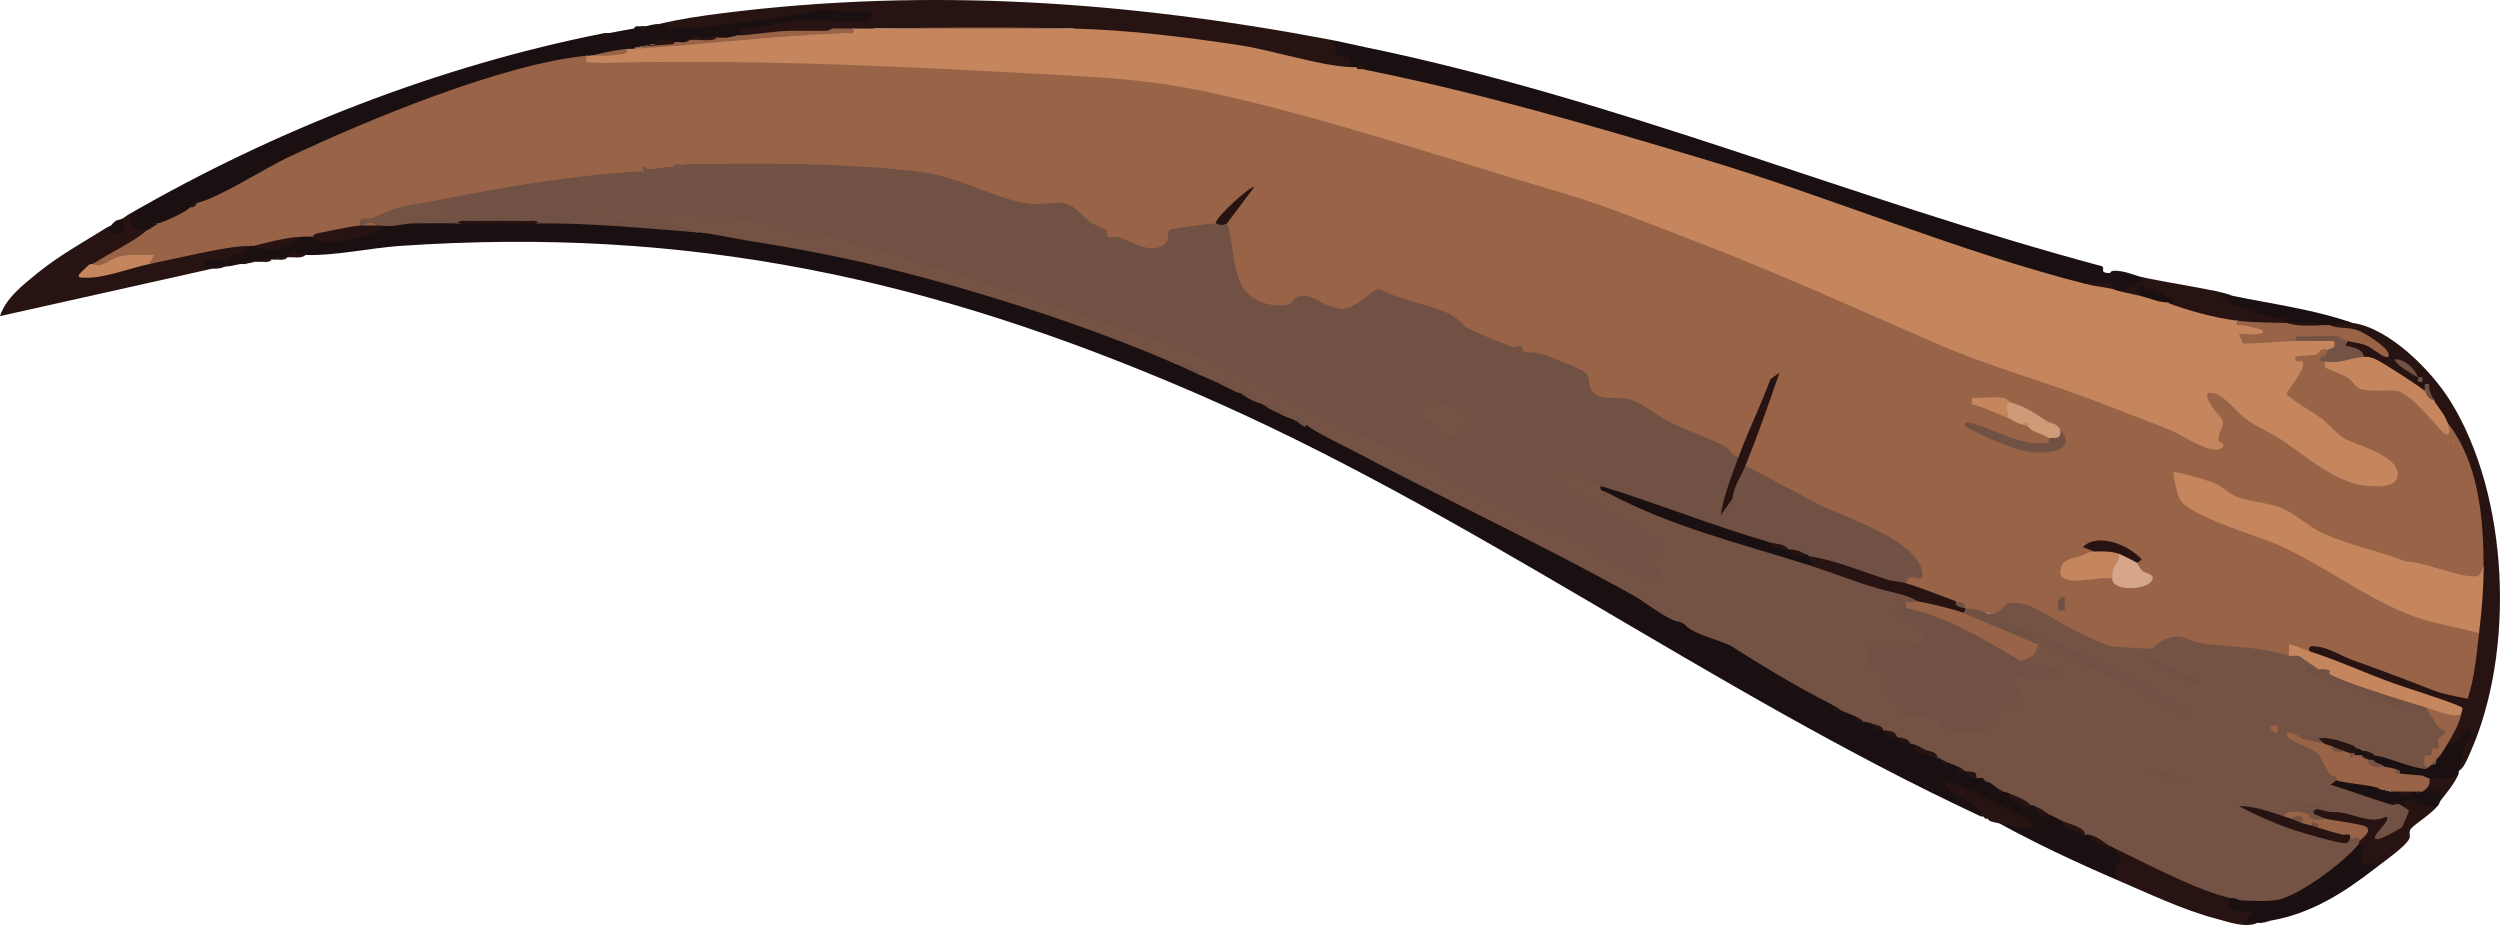 <?xml version="1.0" encoding="utf-8"?>
<!-- Generator: Adobe Illustrator 29.1.0, SVG Export Plug-In . SVG Version: 9.03 Build 55587)  -->
<svg version="1.1" baseProfile="tiny" id="Layer_1" xmlns="http://www.w3.org/2000/svg" xmlns:xlink="http://www.w3.org/1999/xlink"
	 x="0px" y="0px" viewBox="0 0 1104.23 408.58" overflow="visible" xml:space="preserve">
<g>
	<path fill="#1B1011" d="M183,98.62c6.01-2.38,12.97-2.23,19,0c11.9-0.86,24.1-0.85,36,0c1.09-0.52,2.19-1,3.34-1.34
		c1.13-0.33,2.25-0.64,3.35-0.64c21.07,0.08,42.62,2.32,63.31,5.97l3.29-1.68c68.65,10.07,137.17,28.16,202.03,55.08
		c1.07,0.44,2.02,1.2,2.99,1.99c0.97,0.78,1.84,1.68,2.69,2.61c4.06,0.49,8.07,2.15,11,5c3.41-1.23,5.56-0.34,7,3
		c2.36-0.34,4.78,0.94,6,3c1.52-2.61,4.66-0.5,5,2c2.44-0.45,5.51,1.97,7,4c1.95-2.02,2.65-1.78,3,1c3.07,0.46,7.01,2.33,9,5
		c1.82-2.42,5.03-0.89,5,2c1.5-0.21,3.16,0.46,5,2l1.95-1.02l7.27,4.32c52.82,25.89,104.41,53.06,154.77,81.51l1,2.19
		c1.21-0.66,1.8-0.34,2,1l1.24-0.58c14.22,5.43,28.03,12.59,41.45,21.49c8.67,4.13,16.44,9.16,23.32,15.1c0.74,1.14,1.72,1.66,3,2
		c1.43-2.33,7.93-0.06,7,3c0.76,1.13,1.72,1.64,3,2c0.8-2.81,3.94-1.98,4,1c1.44,1.26,3.11,2.26,5,3c0.33-0.86,0.67-0.86,1,0
		c1.56,1.18,3.23,2.18,5,3c0.27-0.87,0.61-0.85,1,0c1.43,1.23,3.1,2.23,5,3c0.27-0.87,0.61-0.85,1,0c3.15,2.53,6.82,4.53,11,6
		c1.66-2.22,2.2-1.68,2,1c0.5,0.85,1.16,1.18,2,1c2.35-2.1,4.76-1.16,5,2c0.77,1.09,1.75,1.62,3,2c0.28-0.86,0.62-0.85,1,0
		c1.57,0.84,2.9,1.84,4,3c0.47-2.78,2.05-2.58,3,0c1.22,0.54,2.22,1.21,3,2c1.95-2.23,5.01,0.44,4,3c0.53,0.76,1.09,1.01,2,1
		c0.72-2.9,3.21-1.93,3,1c1.96,3.05,5.81,4.25,9,5c0.98-2.9,3.76-2.01,3,1c1.54,2.4,2.05,3.05,5,3c3.14-1.51,5.32-0.41,6,3
		c3.14,2.27,6.47,4.27,10,6c0.14-2.63,1.13-2.49,2,0c2.78,2.66,5.78,4.33,9,5c1.44-1.42,2.29-1,2,1c5.1,3.56,5.81,6.65,2.11,9.27
		c0.85,2.3,0.48,3.87-1.11,4.73c-17.61-7.57-35.2-15.8-52-25l2.15-1.65l10.22,1.87l-31.24-15.19l8.05,4.94
		c2.66,1.78,7.02,5.43,2.81,7.03c-120-55.97-225.69-134.64-347.32-187.18c-116.73-50.42-222.96-73.61-351.17-64.81
		c-13.23,0.91-28.51,4.42-41.51,3.99c-2.56-0.07-4.89,0.26-7,1c-0.33,0.01-0.67-0.01-1,0l-6,1c-0.33,0.01-0.67-0.01-1,0l-6,1
		c-0.33,0.05-0.67-0.04-1,0c-1.77-0.05-3.44,0.28-5,1c-0.64,0.1-1.36-0.09-2,0c-1.76-0.02-3.43,0.32-5,1c-0.33,0.03-0.67-0.03-1,0
		l-5,1c-0.33-0.02-0.68,0.05-1,0c-6.39,1.08-9.07-3.65-2.19-5.41c6.32-0.14,12.38-1.67,18.19-4.59c0.23-2.03,1.23-1.95,2,0
		c7.18,0.55,13.59-0.82,20-4c-0.19-3.16,5.76-3.11,6,0c10.07,1.09,21.75-1.39,30-5C170.48,97.42,181.09,95.44,183,98.62z"/>
	<path fill="#1B1011" d="M944.99,125.62c0.28-0.48,0.58-0.91,1-1.17c0.32-0.21,6,1.67,7.05,2.07c5.65,2.13,15.32,8.88,3.95,7.1
		c-2,3.24-11.17,0.37-12-3C940.5,128.87,940.5,127.21,944.99,125.62z"/>
	<path fill="#1B1011" d="M601.99,20.62C601.69,21.01,601.69,21.01,601.99,20.62c113.02,23.19,215.54,67.26,326.36,96.96
		c1.83,0.81-1.61,3.03,3.64,3.04l3-1c4.1,0.17,8.23,2.22,12,3c0.86,1.99,0.19,3.03-2,3c-2.52,2.19-4.89,3.54-9,3
		c-2,1.99-2.81,1.82-3-1c-3.17-1.91-7.36-2.45-11-2c-1.62,0.12-3.24,0.2-4.85,0.12c-1.6-0.07-3.19-0.16-4.68-0.56
		c-19.69-5.27-39.06-11.68-58.35-18.25c-79.37-30.35-161.05-52.39-243.45-72.5c-3.08-0.75-5.91-2.27-8.66-3.81
		c-0.91-0.47-1.91-0.8-3-1c-0.5,2.8-1.81,2.56-3,0c-1.2-2.5-3.14-3.49-5.8-2.98c-1.29-0.32-3.85-7.64-3.56-8.03
		c0.32-0.43,0.82-0.73,1.37-0.99C592.74,18.52,597.32,19.66,601.99,20.62z"/>
	<path fill="#271412" d="M587.99,17.62c-0.7,2.02,1.79,1.82,1.99,2.69c0.28,1.21-0.25,4.05,0,4.32c0.58,0.59,7.63-1.8,6.01,4.99
		l-2.57,1.8c-37.77-8.01-76.25-15.23-115.79-17.36l-3.64-1.44h-88c-2.87,2.75-6.07,2.73-9,0c-3.25,1.25-7.09,1.59-11.5,1
		c-4.2,1.04-12.44,2.04-16,0c-0.23,0.65-0.48,1.16-0.8,1.21c-6.26,0.88-14.37,1.57-20.69,1.8c-0.32,0.01-0.66-0.43-1.01-1.01
		c-1.73,0.05-2.46-1.05-2.2-3.31L309.49,14c-8.47,2.2-14.63,1.07-18.5-3.38c9.32-2.25,19.13-3.66,28.64-4.86
		C410.27-5.6,498.62,0.62,587.99,17.62z"/>
	<path fill="#1B1011" d="M290.99,10.62c4.88,0.03,3.42,2.19,7.46,2.07c15.49-0.48,36.71-3.81,52.12-5.99
		c3.87-0.55,8.24-1.94,9.85-2.16c6.04-0.79,12.33,0.84,18.07,1.17c1.66,0.09,7.35-2.37,6.5,1.4c-1.1,4.89-23.5,1.14-28.48,1.53
		c-8.93,0.7-17.44,3.27-27.07,3.98c-3.09,0.23-2.56-0.45-2.45,3.01c-0.18,0.9-0.52,0.86-1,0l-4,1c-1.3,1.31-3.84,1.53-5,0
		c-3.8,0.2-7.47,0.53-11,1c-0.1,0.92-0.45,0.87-1,0l-2,1c-1.35,1.06-3.72,1.18-5,0c-5,0.22-10,0.88-15,2l-3,1
		c-0.84,2.88-1.55,2.45-3,0c-4.83,1.8-10.17,2.8-16,3c-0.56,1.92-1.44,1.91-2,0l-3.01,2.35C198.69,37.06,144.26,62.21,94.01,89.3
		c-3.25,2.05-5.59,2.16-7.02,0.32l-3,2c0.28,0.4,0.51,0.81,0.59,1.25c0.27,1.46-12.83,9.31-14.59,5.75c-1.4,0.37-2.3,0.65-3,2
		c0.75,2.73-0.07,3.04-2,1c-5.98,3.63-11.12-1.44-8-7c64.52-37.22,136.65-65.5,210-80h2c3.72-0.72,7.24-1.38,11-2l1-1
		c0.63-0.1,1.36,0.09,2,0h2C286.95,11.38,288.2,10.6,290.99,10.62z"/>
	<path fill="#271412" d="M1038.99,142.62c16.21,2.11,34.87,21.01,43.18,34.31c26.17,41.86,29.03,110.89,8.67,156.04
		c-1.15,2.56-2.46,6.05-4.86,7.64l-1.55-1.8c0.47-3.48,1.27-6.86,2.4-10.13c-2.01,2.25-5.56,3.88-5.86-0.07l-1.21-1.87
		c0.04-0.69,5.5-11.07,7.21-11.13c-1-1.12-2.13-2.02-3.4-2.69c-19.7-6.78-40.07-13.92-59.96-21.98l-3.64-3.33
		c-4.92-4.04,3.07-4.97,6.94-3.35c20.04,8.24,41.66,16.6,62.13,22.99c1.37-8.12,2.57-16.38,3.6-24.76l2.33-2.87
		c-2.44-8.73-0.71-20.25,2-29l-2.01-2.84c-0.2-18.99-2.08-38.87-12.31-55.35c0.13-2.13-0.62-4.02-1.68-5.82
		c-2.82-0.28-8.27-7.53-6-10c-1.7-0.87-2.48-2.68-2.96-4.42l-1.04,0.42l-2.18,0.86l-17.33-11.31c-3.06-1.18-5.56-2.7-7.49-4.55
		l-2.11-0.54c-7.88-3.36-9.51-5.52-4.89-6.46c2.45-1.88,5.71-1.71,9.78,0.51c-5.03-3.24-10.77-4.96-17.22-5.18l-0.56-2.33
		C1031.04,141.38,1034.38,141.04,1038.99,142.62z"/>
	<path fill="#271412" d="M57,94.62c0.42,4.24,2.65,8.38,7.41,6.25l0.59,0.75l-0.47,2.97c-7.12,5.12-15.22,9.44-23.53,12.03
		c-0.49,1.78-1.19,3.14-2.09,4.05c8.53-1.12,16.92-3.01,25.18-5.68l1.91,1.63l2.35-2.54c13.34-3.36,26.81-5.84,40.41-7.45l1.24,1.99
		c-2.58,4.1-3.93,3.13-7.28,4.03c-0.87,0.23-0.66,1.78-1.41,1.95c-2.93,0.67-7.97-0.02-11.32,1.02c-1.84,1.47,3.46,2.92,4,2.99
		L0,139.62c2.45-7.86,10.32-13.94,16.52-18.97c9.54-7.73,20.11-13.62,30.47-20.03c1.72-0.06,3.51,0.33,5.36,1.18
		c0-2.47,0.55-4.2,1.64-5.18C54.77,96.17,55.64,95.4,57,94.62z"/>
	<path fill="#271412" d="M984.99,396.62c0.76,2.61,2.35,3.92,4.77,3.93c3.98-0.28,8.29,0.42,5.75,5.11l1.49,1.97
		c-5,2.42-12.56-0.37-17.76-1.74c-14.94-3.93-30.35-11.29-44.24-17.26c-0.52-3.88-2.49-5.71,2.03-7.52l-3.03-6.48l3.03-0.75
		c14.91,8.04,30.34,14.79,46.27,20.25L984.99,396.62z"/>
	<path fill="#1B1011" d="M1041.99,372.62c2.75-2.68,3.91-0.36,3.49,6.96c3.49-0.57,6.76,1.11,3.51,4.04
		c-13.87,10.82-28.34,19.96-46,23l-4,1c-0.65,0.05-1.35,0.03-2,0c-1.66-0.07-3.34,0.06-5-0.01l2.99-4.99
		c-4.35,0.05-13.02,0.59-9.99-6.01c0.54-1.91,1.43-1.92,2,0l3,1l0.53-1.29c20.03,1.9,35.58-10.39,49.24-24.14L1041.99,372.62z"/>
	<path fill="#271412" d="M1076.99,355.62c-3.6,4.43-9.84,7.85-12.13,10.45c-1.11,1.26-0.08,2.93-0.63,4.26
		c-1.4,3.4-11.84,10.63-15.24,13.29c0.9-3.88-5.11-1.17-6-2.01c1.43-2.61-1.43-7.63,1.98-7.01l-2.98-1.99c-0.87-0.33-0.86-0.66,0-1
		c-0.6-1.67,0.06-3.28,1.99-4.82l-16.06-2.96l-0.93-2.21c-2.7,0.23-4.36-0.44-5-2c-5.83-3.49,4.67-4.3,7-1l1.08-1.93
		c7.62,1.83,14.98,2.7,22.07,2.61l1.86,1.32c4.62-0.19,1.08,4.59-0.96,6.79c5.55-1.9,8.39-4.95,8.96-10.79l-2.08-1.88
		C1057.42,349.78,1074.76,353.31,1076.99,355.62z"/>
	<path fill="#271412" d="M944.99,125.62c-0.78,2.06,0.92,1.82-3.01,2.5c0,1.03,3.92-0.39,3.01,2.5c-3.39,1.26-6.47,0.59-9-2
		C939.97,127.92,941.38,125.23,944.99,125.62z"/>
	<path fill="#271412" d="M978.99,128.62c7.74,4.38,16.32,7.25,24.93,9.66c4.28-0.08,9.9,1.92,4.07,4.34
		c-0.95,0.94-2.06,1.64-3.38,1.93c-3.99,0.86-12.59-1.69-16.62-2.93c-4.52,1.66-9.65,1.33-15.39-0.97
		c-6.64-0.87-11.84-3.21-15.61-7.03c1.32,0.1,2.68-0.05,4-0.01c0.9-0.67-8.59-5.24-9.8-5.73c-1.03-0.42-2.53,0.01-3.45-0.33
		c-1.17-0.43-0.05-1.64-2.75-1.94c0.44-1.16-0.16-2.2,2-3C957.59,124.81,968.4,126.43,978.99,128.62z"/>
	<path fill="#1B1011" d="M1080.99,328.62c4.88,2.71,7.16-8.93,9.99-5.99c2.06,2.13-2.28,6.36-2.76,7.73
		c-0.94,2.68-1.02,6.67-2.23,10.27c-0.1,0.3,0.11,0.72,0,1c-2.3,4.72-10.92,6.75-13,2c-0.25,0.87-0.58,0.85-1,0l-2-1
		c-1.3,2.85-9.5,2.28-10-1c-0.84-0.18-1.7-0.91-2-2c-1.47,2.48-4.64,1.9-5-1c-2.32-0.16-3.66-0.82-4-2l-1-1
		c-0.33,0.85-0.66,0.85-1,0l-4-2c-0.94,2.59-2.09,2.6-3,0c-0.87-0.28-0.86-0.62,0-1c-2.44-1.4-1.68-2.54,1-2c0.27-0.86,0.6-0.85,1,0
		l2,1c0.27-0.86,0.6-0.85,1,0c1.14,0.99,2.47,1.66,4,2l2.38-1.56c7.59,2.37,14.79,4.55,21.62,6.56c-1.32-1.39-0.72-1.93,1-1
		c1.16-0.35,1.61-0.88,2-2C1074.54,333.39,1079,328.16,1080.99,328.62z"/>
	<path fill="#1B1011" d="M982.99,129.62l3,1c17.69,3.73,35.87,5.96,53,12c-3.95-0.51-7.55,0.95-10,1c-0.56,1.91-1.44,1.91-2,0l-17-1
		c-0.56,1.92-1.44,1.92-2,0l1.5-2.01c-8.39,0.66-15.87-4.17-23.8-6.23l-6.7-5.76C980.34,128.9,981.65,129.34,982.99,129.62z"/>
	<path fill="#271412" d="M874.99,360.62c1.54-5.52-18.9-11.05-14.99-14.99c1.84-1.86,33.15,15.41,37.87,17.12
		c1.47,4.06-2.79,3.22-6.14,2.64c-3.14-0.55-5.71-1.28-8.74-1.76c-1.16-0.18-2.96-0.57-4-1l-1-1c-0.29-0.12-0.73,0.13-1,0l-1-1
		C875.72,360.5,875.27,360.75,874.99,360.62z"/>
	<path fill="#1B1011" d="M1031.99,344.62c0.4-2.25,15.19,0.17,16.05,0.74c0.67,0.44,0.83,1.41,0.95,2.26l2,1
		c0.25-0.88,0.58-0.86,1,0l4,1c0.77-2.78,3.27-2.85,4,0c1.51,1.16,2.37,1.37,5,0c0.56-1.91,1.44-1.91,2,0c0.86,0.49,1.52,0.49,2,0
		c0.19-0.89,0.52-0.85,1,0c4.83-3.81,11.41-3.45,8,4c-0.42,0.55-0.58,1.49-1,2c-4.35,2.47-8.06-1.88-12.48-2.06
		c-3.26-0.14-2.6,0.17-2.52,3.06c-1.59,1.7-3.85,0.54-5-1c-6.21,0.65-24.54-4.27-28.42-8.26
		C1027.51,346.27,1029.72,341.99,1031.99,344.62z"/>
	<path fill="#271412" d="M1077.99,353.62c-0.24-6.84-3.81-3.94-8-4c-0.98-2.09,1.38-4.63,3-6c5.09,0.6,8.96,1.3,13-2
		C1084.26,346.09,1080.84,349.86,1077.99,353.62z"/>
	<path fill="#1B1011" d="M54,96.62c2.73,7.34-2.31,9.73-7,4c0.73-0.45,1.47-0.68,2-1l2-2C52,97.02,53.38,96.98,54,96.62z"/>
	<path fill="#271412" d="M135,112.62c-1.92,1.68-4.63,0.93-7,1l-0.01-2C130.38,110.97,133.01,112.56,135,112.62z"/>
	<path fill="#271412" d="M120,114.62c-1.12,1.85-4.17,0.74-6,1C115.09,113.92,118.1,114.67,120,114.62z"/>
	<path fill="#271412" d="M127,113.62c-1.09,1.69-4.11,0.96-6,1C122.09,112.93,125.11,113.66,127,113.62z"/>
	<path fill="#271412" d="M106,116.62c-1.11,0.15-2.82,0.78-5,1C101.85,116,104.39,116.68,106,116.62z"/>
	<path fill="#271412" d="M113,115.62c-0.82,0.1-3.27,0.74-5,1C108.85,115,111.39,115.68,113,115.62z"/>
	<path fill="#271412" d="M100,117.62c-0.87,0.09-2.26,1.13-5,1C95.85,117,98.39,117.68,100,117.62z"/>
	<path fill="#271412" d="M1002.99,406.62c-0.84,0.14-1.79,0.84-4,1L1002.99,406.62z"/>
	<path fill="#271412" d="M284.99,11.62l-0.51,2.01c-1.85,0.32-1.59-0.31-1.49-2.01C283.63,11.53,284.35,11.7,284.99,11.62z"/>
	<path fill="#271412" d="M268.99,14.62l-0.51,2.01c-1.85,0.32-1.59-0.31-1.49-2.01C267.61,14.5,268.38,14.74,268.99,14.62z"/>
	<path fill="#271412" d="M985.99,130.62l-3-1C984.42,129.92,985.67,130.55,985.99,130.62z"/>
	<path fill="#271412" d="M934.99,119.62c-0.48,1.27-1.9,1-3,1C932.46,119.38,933.9,119.58,934.99,119.62z"/>
	<path fill="#1B1011" d="M876.99,361.62c-0.56-0.26-0.85-0.93-1-1L876.99,361.62z"/>
	<path fill="#1B1011" d="M878.99,362.62c-0.41-0.17-0.74-0.64-1-1C878.42,361.79,878.76,362.23,878.99,362.62z"/>
	<path fill="#271412" d="M49,99.62c0.23-0.14,0.78-1.27,2-2L49,99.62z"/>
	<path fill="#271412" d="M279.99,12.62c0.07-0.01,0.27-0.89,1-1L279.99,12.62z"/>
	<path fill="#986346" d="M258.99,24.62c0.98,0.16,2,0.49,1.94,1.48c78.85-1.18,160.42,0.34,239.26,7.35
		c10.25,0.91,21.33,2.47,31.35,4.78C647,64.88,757.56,103.86,864.74,153.53c35.77,12.33,72.1,25.14,105.93,40.43
		c7.11,3.79,9.52,3.52,7.25-0.81c2.8-4.81,1.57-9.56-3.69-14.25c-4.14-8.82,4.24-8.9,9.64-4.09l10.71,9.61
		c11.14,6.18,21.98,13.15,32.51,20.9c34.27,18.03,41.3,0.22,6.32-10.63c-7.99-6.9-16.34-13.54-25.03-19.93
		c1.48-4.41,3.74-8.79,6.76-13.15c-8.45-5.1,1.65-7.15,7.14-6.88c1.73-2.49,5.21-3.72,5.7-0.12c3.02,1.08,1.59,3.97-1.32,3.9
		l0.32,1.1c2.26,0.03,2.65,1.75,1.3,1.63c5.7,1.34,10.87,3.71,14.42,8.51c6.52,0.32,12.93,1.01,19.25,2.07
		c6.58,4.63,12.37,10.16,17.38,16.58l1.65-1.8c13.89,17.61,16,42.24,16,64c-0.26,4.11-1.64,6.1-4.13,5.97
		c-23.82-4.69-47.94-10.93-70.49-20.72c-10.31-8.29-20.55-12-33.49-14.03c-3.25-2.41-24.35-12.79-26.56-10.66
		c-1.58,1.51,4.81,14.25,9.44,13.77c16.98,6.41,33.72,13.59,50.21,21.52c22.35,13.65,44.21,26.68,70.45,30.45l2.57,2.71
		c-1.12,9.8-1.95,19.57-5.02,29.01c-5.41-1.09-11.05-2.04-16.21-4.07c-10.92-4.31-22.7-8.74-34.32-12.89
		c-5.06-1.81-10.62-5.52-15.99-6.05c-1.86-0.18-4.05-0.87-3.46,2c-0.89,1.7-3.1,1.58-6.63-0.34c-0.31,1.27-1.1,2.05-2.37,2.34
		l-2.92,1.26c-11.29-2.43-22.73-3.93-34.32-4.48l-11.67-3.25c-4.2,0.56-8.1,2.32-11.71,5.29c-18.19,0.09-35.15-5.65-50.86-17.22
		c-7.22-3.36-10.6-4.75-16.78,0.81l-5.74-1.4c-1.85,2.32-8.04,0.11-9-2c-1.51-0.95-2.85-1.95-4-3c-7.36,0.48-16.52-2.99-22-8
		c-2.63-2.96-0.97-4.65,4.99-5.06c0.44-5.5-14.05-14.55-18.71-16.52c-19.76-8.24-38.53-17.83-57.18-28.1l-0.1-2.32
		c0.32-6.25,1.91-12.22,4.77-17.91c-1.52,5.55-4.11,10.19-7.77,13.91c-1.73,2.15-4.1,1.24-7.11-2.73
		c-14.07-5.94-27.78-12.17-40.54-20.27l-3.68-0.73c-9.39,0.27-16.55-0.61-17.38-11.56c-8.14-4.29-17.02-8.6-26.38-9.03l-2.41-2.34
		c-10.13-1.16-21.76-6.45-29.37-13.43c-9.84-3.97-21.51-8.65-31.67-11.65c-0.62-0.18-1.3,0.16-1.84,0.46
		c-9.04,8.89-17.78,10.27-28.53,3.09c-3.01-1.64-5.8-0.82-8.36,2.45c-23.55,6.02-28.79-17.34-30.25-35.45l1.53-1.81
		c-1.27-1.33-0.98-2.84,0.86-4.54c-1.71,2.69-3.66,4.2-5.86,4.54l-1.05,2.1l-17.92,2.44c-1.46,13.91-16.22,7.32-24.23,3.61
		c-4.43,0.5-6.7-0.79-6.79-3.86c-5.86-2.87-11.27-6.49-16.24-10.86c-11.54,0.12-18.56,0.06-30.35-3.62
		c-16.63-7.19-31.62-10.94-49.99-12.15c-27.45-1.8-54.91-2.53-82.42-1.8c-2.44-0.22-4.77-0.84-7-1.87c-0.41,1.01-1.74,1.34-4,1
		c-1.01,2.95-9.92,4.38-11,1l-2,1l-2.98,1.52c-28.71,3.24-57.3,7.31-85.78,12.21L192,88.62l-1.35,2.3c-8.63,1.32-17.04,3-24.93,6.95
		c-3.01-0.97-5.34-0.08-6.71,1.76l-0.82,2.1c-6.85,1.65-13.58,2.61-20.18,2.9c-1.03-0.29-4.6-0.09-6,0c-6.17,3.25-13.06,4.65-20,4
		c-0.66-0.05-1.34,0.01-2,0c-9.21-0.14-33.48,5.87-44,8c-4.06-4.46-14.15-1.58-19.3,1.73c-2.69,1.09-5.56,1.77-5.7-1.73
		c7.47-5.08,17.5-9.36,24-15c0.28-0.25,1.3-0.29,2-1c0.19-1.22,1.19-1.88,3-2c3.21-0.83,11.71-4.87,14-7l3-2
		c9.56-2.11,29.88-15.27,40.32-20.18C162.03,53.09,221.58,28.32,258.99,24.62z"/>
	<path fill="#715143" d="M300.99,72.62c33.42-0.68,70.35-0.71,103.49,3.01c18.59,2.09,30.05,10.03,46.29,13.71
		c7.47,1.69,10.35,0.19,16.73,0.19c6.8,0,9.37,4.99,13.74,8.35c2,1.54,6.19,2.82,7.14,3.66c1.05,0.93,0.38,2.66,0.7,2.95
		c0.55,0.5,3.67-0.11,5.2,0.35c5.49,1.64,11.35,6.32,17.77,4.34c5.44-1.69,3.16-6.65,4.53-7.67c0.92-0.68,17.68-2.71,20.42-2.88
		c1.05-2.25,3.55-1.49,5,0c3.83,11.52,1.32,29.38,14.76,34.74c3.26,1.3,8.28,1.91,11.72,1.24c2.67-0.52,3.01-2.75,4.53-3.46
		c4.78-2.25,9.45,2.46,14.04,3.94c6.78,2.17,7.91,1.64,13.87-2.03c3.13-1.93,5.72-5.92,9.1-5.04c9.33,4.93,21.16,6.14,30.36,10.74
		c3.37,1.68,5.81,5.08,7.88,6.16c5.43,2.86,13.84,6.07,18.99,8.07c2,0.77,3.99-0.59,4.57-0.22c0.43,0.27,0.39,2.26,1.79,2.73
		c1.58,0.54,3.84-0.15,5.66,0.37c3.58,1.03,20.23,7.09,21.64,9.36c1.23,1.99,0.73,4.4,1.64,6.36c2.95,6.36,11.93,2.98,18,5
		c4.68,1.56,12.43,7.63,17.76,10.24c7.04,3.44,16.73,6.59,23.61,10.39c2.18,1.2,3.05,4.36,6.07,4.43l0.99,3.07
		c-2.17,2.45-1.5,2.76,2.01,0.93l33.64,17.86c11.27,5.17,41.68,15.17,44.31,28.7c1.5,7.75-5.88-1.54-6.95,5.44
		c-0.94,2.48-5.71,1.25-8.02,0.57c-10.68-3.16-21.76-7.22-31.91-11.03c-1.29,0.05-2.31-0.48-3.08-1.54c-1.63,1.5-2.29,1.17-2-1
		c-1.97,0.16-4.84-0.27-6-2c-0.33,0.87-0.67,0.87-1,0c-3.04-0.71-5.71-1.71-8-3c-2.59,0.23-5.27,0.43-7.81-0.25
		c-22.5-6.04-45.92-15.43-67.19-24.75l-2.37,1.4c-4.86-1.69-9.43-3.2-13.72-4.52l43.9,25.95c3.58,2.25,2.85,5.71-0.72,7.66
		l-0.96,3.4c5.7,10.64-5.48,15.03-11.6,5.04c-4.94,0.82-7.34-1.01-10.58-4.36l-6.27-1.6c-2.35-3.8-6.01-6-11-6.6
		c-2.52-3.87-6.6-5.64-12.23-5.3c-45.27-23.91-91.25-48.09-138.21-69.61c-32.27-14.79-66.75-26.18-100.13-36.4
		c-27.19-8.86-54.22-16.92-81.08-24.18l-13.44-1.07c-16.43-6-32.18-7.45-50.51-7.17c5.32,0.52,8.63,2.31,9.93,5.36
		c-22.59-1.79-46.74-4.14-70-4c-11.41-1.18-24.57-1.2-36,0c-6.32-0.03-12.68-0.08-19,0c-2.21-4.78,4.54-5.5,8.42-5.11
		c-1.38-2.23-2.24-3.67,0.58-4.89c32.09-6.28,59.13-11.12,92-13c-0.1-1.12,1.1-1.4,2-1c4.11,0.27,7.41-1.1,11-1
		C298.86,73.73,300.19,73.4,300.99,72.62z"/>
	<path fill="#745345" d="M307.99,102.62c-4.49-1.94-11.15-3.98-15.96-4.54c-7.98-0.94-11.83,1.67-20.78-2.21
		c-1.38-0.6-2.5-0.98-0.75-2.26c2.02,0.23,3.88,1.02,5.94,1.06c16.95,0.38,34.16,1.19,50.91,2c6.29,0.31,16.06,4.99,22.2,5.89
		c9.08,1.33,13.58-0.29,23.38,3.62c9.42,3.76,8.35,2.89,18.12,4.88c6.65,1.36,10.87,5.08,20.16,6.84
		c14.73,2.79,27.5,9.5,41.79,12.11c4.58,0.84,8.72,3.6,12.99,5.1c18.12,6.37,37.16,11.88,54.98,19.02
		c31.08,12.44,60.98,29.91,91.02,42.98c23.49,10.22,43.96,25.06,66.7,34.3c1.47,0.6,2.75,2.31,4.25,2.75
		c2.72,0.81,5.85-0.13,8.08,0.93c1.27,0.6,1.74,3.38,4.36,4.57c2.34,1.06,5.19,0.88,6.92,1.88c1.2,0.7,1.69,3.56,3.72,4.53
		c1.67,0.8,3.85,0.48,5.71,1.29c1.99,0.87,3.26,3.57,4.95,4.05c1.82,0.52,3.99-0.18,5.65,0.35c1.34,0.43,3.55,5.37,7.34,5.72
		c1.99,0.18,3.75-3.72,3.27-5.27c-0.89-2.82-5.91,0.03-4.95-3.6c4.8,0.51,3.2-2.7,4.57-5c0.7-1.17,3.69-0.63,2.24-3.86L688,212.11
		c2.69-6.34,8.13-0.63,10.75,0.25c2.58,0.87,5.49,1.41,8.24,2.26c28.97,13.05,58.95,24.04,89.94,32.95l2.06,2.05l3.96-0.81
		c14.72,5,29.34,9.79,43.86,14.36l0.17,2.45c-0.13,1.61-1.79,2.61-5,3c-0.62,1.04-1.34,1.79-2.52,1.53
		c8.2,3.88,19.86,11.89,5.88,16.91l-1.86-1.44c-0.09,0.77-0.26,1.77-0.89,2c-1.52,0.56-16.84,0.67-17.11-2
		c1.77,2.55,2.36,5.31,1.77,8.28c3.54,0.19,5.24,2.49,5.1,6.92c3.31,3.84,5.83,8,7.57,12.47c5.87,0.75,11.59,1.86,17.18,3.33
		c0.18,6,19.68,6.06,21.29,2.97c0.08-9.58,4.49-10.09,12.54-10.55c-2.36-4.39-3.21-8.54-2.56-12.44c11.21,2.04,30.64,0.56,6.44-0.55
		c-3.47-0.01-6.91-2.97-2.83-4.43c0.03-0.82,0.24-1.69,0.93-2.05c3.22-1.64,4.43-2.38,7.07-4.95l6.65,0.75l-29.22-12.36l-0.43-2.39
		c5.06,2.43,8.89-3.79,9.71-4.01c8.65-2.37,19.73,6.82,27.24,10.56c4.71,2.34,15,7.77,19.63,8.37c1.86,0.24,15.9,1.12,16.71,0.93
		c1.08-0.26,2.54-2.27,4-3.04c9.96-5.22,11,0.03,20.33,1.07c14.14,1.59,21.99,0.93,36.37,5.13c1.73-5.33,13.78,2.05,13,6
		c-0.49,0.6-0.85,1.09-0.74,1.24c2,2.67,40.84,15.87,48.74,16.76c1.8-0.31,9.92,8.87,9.92,9.59c0,1-5.72,9.95-6.89,11.16
		c-2.55,1.2-2.85,2.16-2.03,4.25c-1.44,1.16-1.29,1.12-3.21,0.83c-6.62-0.99-14.08-4.69-20.79-5.83c-1.54-0.31-2.88-0.97-4-2
		c-0.3-0.1-0.7,0.1-1,0l-2-1c-0.3-0.1-0.7,0.1-1,0c-4.09-0.2-8.47-1.24-13.11-3.12l-0.89,1.12c-0.44,1.77-1.77,2.15-4.01,1.15
		c3.34,2.73,5.81,6.4,7.4,11.01c3.04-0.04,4.63,2.39,1.61,3.84l-2.52,2.02c9.13,2.74,18.34,6.3,27.52,8.98c4.63,1.87,0.82,5.28-3,5
		c-6.11,3.42-13.09-0.57-19.81-1.72c-1.87-0.32-3.52-0.1-5.19-0.28c-1.7-1.91-5.14-2.63-7.68-1.37c-4.71-1.53-6.82-1.07-6.32,1.37
		c-1.48,1.22-3.48,1.89-6,2c-0.58,0.7-1.29,1.2-2.18,1.41c-0.29,0.07-1.71-0.57-1.63-0.53c10.46,4.03,21.77,7.91,32.81,9.13
		c0.1-4.57,7.44-3.25,4,1c-0.16,0.22,0.16,0.79,0,1c-6.08,7.81-26.96,23.49-36.56,24.94c-3.54,0.54-11.76,0.44-15.44,0.06l-3-1
		c-0.62-0.11-1.42,0.14-2,0c-14.94-3.52-36.69-15.07-51-22c-0.66-0.32-1.32-0.67-2-1c-3.07-0.23-6.49-2.9-9-5
		c-0.54-0.17-1.47,0.17-2,0c-3.6-1.79-6.94-3.79-10-6c-2.02-1.01-3.94-2.02-6-3c-2.25,0.91-4.35-0.94-5-3c-1.15-0.44-0.92-0.78-3-1
		c-2.81-0.26-7.67-2.34-9-5c-1.42-0.71-2.75-0.87-3-1c-1.07,0.28-1.8,0.23-2-1c-0.41-0.24-3.77-2.74-4-3l-3-2
		c-0.97-0.1-2.08,0.15-3,0c-1.42-0.98-2.76-1.98-4-3c-0.27-0.13-0.73,0.13-1,0c-1.62-0.18-2.62-0.85-3-2c-1.68-0.75-3.31-1.32-5-2
		c-0.86,0.91-1.82,0.16-2-1c-0.52-0.21-1.14-0.66-2-1c-4.09-1.49-7.76-3.49-11-6c-0.3-0.09-0.68,0.08-1,0c-2.09-0.78-3.76-1.78-5-3
		c-0.31-0.08-0.68,0.08-1,0c-2.13-0.72-3.8-1.72-5-3c-0.32-0.08-0.69,0.08-1,0c-2.11-0.77-3.78-1.77-5-3c-1.51-0.64-3.31-0.69-4-1
		c-1.65-0.16-2.65-0.83-3-2c-2.27-1.09-5.31-2.15-7-3c-1.65-0.15-2.65-0.81-3-2c-15.76-7.97-30.25-16.72-44.8-25.96
		c-4.6-2.92-17.65-5.34-21.2-10.04l-2-1c-4.66-0.1-15.62-8.9-20.1-11.4c-40.09-22.41-83.27-42.49-123.89-64.01
		c-5.43-2.87-16.9-8.23-21-11.59c-1.51-1.22-3.18-1.89-5-2c-1.42-0.69-3.28-1.14-5-2c-2.24-2.7-5.65-4.39-9-5
		c-1.03-0.33-1.98-0.65-3-1c-2.01-2.33-4.3-3.99-7-4c-2.45-0.33-3.27-1.32-5-2c-1.57-2.07-3.34-3.14-6-3c-2.32-1.01-4.69-1.97-7-3
		c-2.88-2.83-6.98-4.51-11-5c-39.4-17.09-86.47-32.08-128.49-42.5c-19.31-4.79-40.94-8.83-61-11.97
		C322.69,105.09,315.72,103.23,307.99,102.62z"/>
	<path fill="#745345" d="M192,88.62c-0.6,6.53,6.49,1.53,5.01,7c-4.61,0.68-11.57-2.17-14.01,3c-4.54,0.06-10.02,1.93-15,1
		c-0.42,1.6-1.82,1.9-2,0c-1.57-0.75-3.43-0.86-5,0c-0.56,1.92-1.44,1.91-2,0c-0.99-4.96,3.04-2.11,5.99-3.51
		C176.67,90.58,179.49,91.07,192,88.62z"/>
	<path fill="#271412" d="M161,99.62c1.53-0.88,3.46-0.79,5,0h2c0.14,2.8-1.47,2.51-3.33,3.17c-7.02,2.49-16.77,5.16-24.18,3.81
		c-2.3-0.42-2.34-1.94-2.49-1.99c1.15-1.8,2.74-1.62,4.5-1.99c4.44-0.92,12.34-2.61,16.5-3.01C159.65,99.56,160.34,99.68,161,99.62z
		"/>
	<path fill="#271412" d="M238,98.62c-11.75,0.07-24.26,0.05-36,0c1.04-1.66,3.79-1,5.49-1.02c8.33-0.1,16.7-0.09,25.03,0
		C234.2,97.62,236.96,96.97,238,98.62z"/>
	<path fill="#271412" d="M132,104.62c-4.22,3.99-7.3,5.73-13.33,5.61c-2.29-0.04-5.53-1.53-6.67-1.61
		C118.19,107.1,125.69,105.03,132,104.62z"/>
	<path fill="#271412" d="M855.99,334.62c-3.6-1.41-10.4-0.97-11-6c3.11,0.93,2.98,1.43,5.1,2.4
		C852.35,332.05,855.03,331.65,855.99,334.62z"/>
	<path fill="#271412" d="M910.99,362.62c2.8,1.4,9.94,2.63,10,6C917.4,367.45,911.68,367.22,910.99,362.62z"/>
	<path fill="#271412" d="M896.99,355.62c-0.12-0.01-0.71,0.98-1.51,0.95c-1.61-0.06-9.16-3.02-7.49-5.95
		C891.06,352.16,894.59,352.95,896.99,355.62z"/>
	<path fill="#715143" d="M518.99,160.62c2.33-1.35,10.74,1.91,11,5C526.35,163.99,522.62,162.2,518.99,160.62z"/>
	<path fill="#715143" d="M566.99,183.62c-3.01-1.5-6.47-2.78-9-5c0.07,0.02,0.72-0.91,1.33-0.74
		C562.1,178.68,566.93,180.22,566.99,183.62z"/>
	<path fill="#271412" d="M931.99,373.62c0.08,0.99-0.42,1.2-1.29,0.82c-1.86-0.8-8.14-3.88-7.71-5.82
		C927.67,370.09,929.12,372.23,931.99,373.62z"/>
	<path fill="#715143" d="M554.99,177.62c-2.29-0.8-5.11-2.42-7-4c0.09,0.01-0.22-1.12,1.45-0.98
		C551.91,172.84,554.94,174.97,554.99,177.62z"/>
	<path fill="#271412" d="M904.99,359.62c-2.47,2.61-5.62,0.51-5-3C902.03,357.4,903.53,358.93,904.99,359.62z"/>
	<path fill="#715143" d="M542.99,171.62c-2.58-1.01-4.14-2.19-6-3C539.52,166.79,542.99,168.74,542.99,171.62z"/>
	<path fill="#715143" d="M571.99,185.62c3.48-3.34,4.74,1.79,5,2l-0.49,0.98C574.9,188.06,573.25,186.23,571.99,185.62z"/>
	<path fill="#271412" d="M837.99,325.62c-2.1-0.51-5.05,0.97-5-3C835.23,323.15,836.9,322.64,837.99,325.62z"/>
	<path fill="#271412" d="M831.99,322.62c-2.05-0.51-5.62,0.11-5-3C828.78,320.37,831.13,320.17,831.99,322.62z"/>
	<path fill="#271412" d="M843.99,328.62c-2.04-0.52-5.62,0.12-5-3C841.05,326.16,843.06,326.37,843.99,328.62z"/>
	<path fill="#271412" d="M872.99,343.62c-2.03-0.33-4.64-0.59-4-3C870.22,341.2,873.23,339.9,872.99,343.62z"/>
	<path fill="#271412" d="M812.99,313.62l-3,0l0-2C811.56,312.41,812.67,313.46,812.99,313.62z"/>
	<path fill="#715143" d="M875.99,343.62c5.01,0.52,2.15,1.06,3,2C877.54,345.61,876.43,345.06,875.99,343.62z"/>
	<path fill="#271412" d="M867.99,340.62l-3,0l0-2C866.86,339.45,867.78,340.52,867.99,340.62z"/>
	<path fill="#271412" d="M822.99,318.62l-3,0l0-2C821.64,317.41,822.82,318.54,822.99,318.62z"/>
	<path fill="#271412" d="M859.99,336.62l-0.51,0.99l-1.48,0l-0.01-1.99C858.78,335.94,859.41,336.39,859.99,336.62z"/>
	<path fill="#715143" d="M741.99,274.62c0.11,0,1.46-1.56,1.99-1c0.26,0.27-0.22,1.7,0.01,2L741.99,274.62z"/>
	<path fill="#271412" d="M884.99,349.62l-1.99,1l-0.01-2C883.37,348.84,884.31,349.26,884.99,349.62z"/>
	<path fill="#C5865E" d="M385.99,12.62h88c24.61,0.61,49.22,3.71,73.21,7.3c14.93,2.24,34.82,8.91,48.79,9.7c0.93,0.05,2.1,0.11,3,0
		c1.17-0.28,2.91-0.37,3,1c49.76,9.86,102.18,25.17,150,39.5c56.91,17.05,112.88,41,170,55.5c3.18,0.06,6.36,0.11,9.54,0.13
		l1.46,1.87c0.89,0.21,1.88,0.74,3,1c2.99,0.69,6.01,1.34,9,2c4.03,0.89,7.81,2.7,12,3c9.65,3.61,20.76,6.71,31,8
		c2.74,1.34,6.78,2.16,12.12,2.45c5.61,6.41-8.73,5.74-8.05,5.7l18.72-1.04l3.21,1.88c3.14-1.33,17.18-2.02,18.51-0.49
		c2.41,2.78-1.87,7.91-4.51,4.49c-3.21-1.42-4.02,1.75-4.72,1.95c-1.55,0.45-8.63,0.53-9.28,1.06c-1.12,3.14,2.52,1.49,2.97,2.02
		c2.31,2.72-7.27,13.32-6.97,14.46c4.68,4.3,10.15,6.88,15.34,10.68c2.85,2.09,6.82,6.97,10.15,8.85
		c5.51,3.12,24.45,7.53,23.54,16.44c-0.59,5.82-10.24,4.86-14.4,4.41c-14.38-1.53-28.16-15.08-39.92-22.08
		c-4.72-2.81-8.29-3.9-13.21-7.79c-4-3.16-9.95-11.11-14.98-11.04c-1.52,0.02-1.78-0.24-1.53,1.53c0.65,4.59,6.26,8.44,6.84,11.26
		c0.45,2.18-2.09,4.61-1.95,7.79c0.09,2.06,3.04,1.1,2.11,2.94c-2.81,5.52-18.23-4.96-22.32-6.66
		c-10.17-4.21-20.66-8.01-30.94-12.06c-23.71-9.33-49.5-16.21-73.4-26.6c-35.88-15.59-68.4-30.56-105.31-44.7
		c-18.9-7.24-40.56-16.17-59.33-21.67c-50.87-14.9-102.55-32.71-155.14-44.3c-20.76-4.57-37.95-6.28-59.09-7.47
		c-67.55-3.8-133.23-7.3-200.97-6.05c-4.45,0.08-9.68,0.35-14.04,0.01c-3.07-0.24-2.57,0.49-2.45-3c0.66-0.06,1.34,0.06,2,0
		c5.77-0.18,11.1-1.18,16-3c0.99-0.07,2.01,0.06,3,0c31.42-3.62,65.69-6.81,95.24-8.29l1.76-0.71
		C379.99,12.58,383,12.68,385.99,12.62z"/>
	<path fill="#271412" d="M932.99,127.62c-3.37-0.79-7.51-1.11-11-2c3-2.86,7.1,1.49,9.99-1.52L932.99,127.62z"/>
	<path fill="#271412" d="M598.99,29.62c0.34-0.04,1.54-1.64,2.99-0.99l0.01,1.99C600.98,30.42,599.57,31.02,598.99,29.62z"/>
	<path fill="#271412" d="M601.99,20.62c0.47,0.47-0.93,1.59-1,0.5C600.97,20.77,601.77,20.4,601.99,20.62z"/>
	<path fill="#986346" d="M376.99,12.62c0.56,3.02-1.52,1.93-3.45,2c-31.36,1.13-62.93,5.1-93.55,7c0.69-1.33,2.09-0.74,3-1
		c4.99-1.18,9.99-1.84,15-2c1.59-0.21,3.4,0.19,5,0l2-1c0.33-0.03,0.67,0.03,1,0l0.42-0.97c3.57,0.66,7.1,0.65,10.58-0.03
		c1.66-0.02,3.34,0.06,5,0l4-1c0.33-0.02,0.67,0.02,1,0c7.01-0.42,16.25-2,22.5-2h16c0.49,0,1.92-1.29,2.96-1.04L376.99,12.62z"/>
	<path fill="#986346" d="M473.99,12.62h-88C414.85,12.08,445.17,11.9,473.99,12.62z"/>
	<path fill="#986346" d="M276.99,21.62c0.77,2.79-4.11,2.42-5.81,2.69c-3.79,0.61-7.88,0.08-10.19,0.31
		C265.89,23.42,272.03,21.98,276.99,21.62z"/>
	<path fill="#271412" d="M297.99,18.62c-0.09,0.01,0.2,0.72-1.5,0.96l-13.5,1.04c2.74-0.78,4.13-0.55,6.32-1.02
		c0.82-0.18,0.25-1.8,2.11-2.06C293.4,17.26,296.33,17.27,297.99,18.62z"/>
	<path fill="#271412" d="M316.99,16.62c-2.72,2.04-7.47,0.71-11,1l0-1.99C309.79,16.47,313.11,16.67,316.99,16.62z"/>
	<path fill="#271412" d="M87,89.62c-0.43,1.43-1.54,1.99-3,2C85.52,90.2,81.83,90.76,87,89.62z"/>
	<path fill="#271412" d="M70,98.62l-3,2c0.22-0.22-0.26-1.77,0-1.99C67.35,98.33,69.21,98.82,70,98.62z"/>
	<path fill="#271412" d="M325.99,15.62l-4,1C322.2,16.61,323.89,15.74,325.99,15.62z"/>
	<path fill="#271412" d="M304.99,17.62l-2,1C303.11,18.61,303.28,17.8,304.99,17.62z"/>
	<path fill="#C5865E" d="M1096.99,250.62c0,10.06-0.86,19.05-2,29c-11.18-2.93-21.93-4.36-32.67-8.83
		c-19.25-8.01-37.12-21.76-56.65-30.35c-8.76-3.85-39.49-12.64-42.92-20.08c-1.27-2.76-2.58-8.67-2.76-11.73
		c0.81-0.84,16.25,3.87,18.55,4.94c3.09,1.44,5.85,4.38,9.25,5.75c5.81,2.35,13.36,2.58,19.19,4.81
		c6.47,2.47,12.79,8.45,18.73,11.27c10.88,5.17,25.17,7.9,36.49,12.51c9.46,0.29,22.53,7,31.39,6.68
		C1096,254.5,1095.7,251.86,1096.99,250.62z"/>
	<path fill="#C5865E" d="M1070.99,172.62c1.18,0.79,2.51,2.13,4,4c1.86,3.6,4.76,6.05,6,10c0.81,2.57,2.04,6.36-1.45,4.95
		c-4.56-4.74-14.86-18.02-21.11-18.89c-5.41-0.75-11.29,0.85-16.62-1.17c-0.96-0.36-3.01-3.5-4.62-4.56
		c-2.19-1.45-9.63-4.16-10.05-4.53c-0.62-0.53,0.07-2.48-0.14-2.8l1.53-1.75c2.25-0.7,14.27-2.39,15.47-0.25
		c1.87-0.11,2.96,0.09,4.7,0.78C1051.9,159.67,1067.94,170.17,1070.99,172.62z"/>
	<path fill="#C5865E" d="M1019.99,287.62c15.27,4.92,28.12,11.37,43.27,16.24c3.26,1.05,23.57,7.63,24.26,8.72
		c0.48,0.77-0.44,2.18-0.52,3.04c-2.36,4.93-12.36,0.81-15-3c-0.33,0.31-0.67,0.55-1.03,0.58c-4.12,0.32-41.52-11.93-42.09-14.08
		c-0.12-0.46-0.03-0.97,0.12-1.5c-0.84-0.41-1.51-1.08-2-2c-1.1,2.52-1.86,2.52-3,0l-7.98-5.55c-1.47-0.89-3.83-0.1-5.02-0.45
		l0.01-5C1011.41,284.19,1018.45,287.12,1019.99,287.62z"/>
	<path fill="#986346" d="M1007.99,142.62c0.67,0.02,1.33-0.01,2,0l17,1c0.67-0.02,1.33,0.01,2,0c4.08,1.7,7.65,0.71,12.27,2.23
		c3.27,1.07,12.82,7.2,13.71,10.29c0.39,1.34-0.13,1.88-1.47,1.47c-2.18-0.67-5.8-4.14-8.79-5.21c-2.36-0.84-5.1-1.08-7.73-1.78
		l-0.87,1.13c-6.25-2.54-16.65-3.53-22.13-1.13c-7.81,0.17-15.48,1.3-23.32,1.04l-1.68-4.03c0.47-0.43,13.43,1.17,10-2
		c-0.29-0.27-6.37-1.58-7.65-1.91c-1.76-0.47-3.96,1.07-3.35-2.1C994.61,142.45,1001.33,142.46,1007.99,142.62z"/>
	<path fill="#986346" d="M1086.99,315.62c-0.35,3.41-3.9,9.54-6,13c-1.8,2.96-2.37,4.4-5,7c-0.2,1.05-0.93,1.83-2,2
		c-0.33,0.43-0.58,0.66-1,1c-2.88,0.86-2.34-3.21-2.07-4.44c0.22-1.04,2.27-0.17,2.85-0.77c0.48-0.5-0.03-2.07,0.44-2.57
		c0.54-0.56,2.33,0.02,2.64-0.3c0.6-0.61-0.16-2.98,0.11-4.21c0.3-1.33,3.56-1.14,3.03-3.2c-0.21-0.82-2.35-1.31-2.96-2.09
		c-1.58-2.04-3.46-5.22-5.04-7.42c-0.87-0.28-0.86-0.62,0-1C1076.74,314.01,1082.47,316.89,1086.99,315.62z"/>
	<path fill="#745345" d="M1013.99,150.62c-0.56-3.02,1.53-1.94,3.45-2c4.25-0.14,11.19-0.59,15.11-0.08
		c0.73,0.1,1.81,1.38,4.44,2.08l-1,1.99c2.91,0.86,7.83,1.24,8,5.01c-5.03,0.28-11.26,3.34-17,2c-0.1-0.15-1.61,0.25-1.88-0.08
		c-1.52-1.87,1.43-2,2.31-2.94c0.57-0.61,0.39-1.79,0.57-1.98c1.17-1.19,4.03,0.03,3-4C1025.35,150.7,1019.65,150.5,1013.99,150.62z
		"/>
	<path fill="#715143" d="M1067.99,166.62c0.44,0.17,1.38-0.15,2,0c0.28,2.09,0.09,2.27-1.99,1.99
		C1067.84,168,1068.17,167.07,1067.99,166.62c-1.54-0.6-11.57-6.58-10-7.99C1062.67,159,1066.44,162.61,1067.99,166.62z"/>
	<path fill="#715143" d="M1070.99,172.62l0.01-2.99l1.99-0.01c-0.32,2.78,0.82,4.71,2.01,7.01
		C1072.1,176.7,1071.3,172.86,1070.99,172.62z"/>
	<path fill="#C5865E" d="M41,116.62c3.44,2.08,7.6-2.04,10.55-2.95c5.41-1.67,10.89-0.92,16.45-1.04L66,116.62
		c-8.02,1.62-20.73,6.58-28.51,6.01c-0.77-0.06-3.53,0.44-2.49-1.5c0.14-0.27,4-3.96,4.32-4.2C39.98,116.44,40.82,116.74,41,116.62z
		"/>
	<path fill="#271412" d="M989.99,397.62l-3-1C988.57,396.91,989.84,397.6,989.99,397.62z"/>
	<path fill="#986346" d="M1014.99,358.62c1.37-2.82,5-2.11,5,1c1.72,1.17,4.26,1.88,7,2c3.54,0.76,16.32,2.38,17.99,3.51
		c3.21,2.18-2.21,5.42-2.99,6.49c1.05-2.63-1.97-1.74-4-1c-6.13,0.25-10.8-1.42-14-5c-0.78-1.28-1.78-1.61-3-1
		c-1.37,2.59-3.87,1.95-4-1c-0.99-1.86-2.65-2.53-5-2c-1.95,2.02-2.7,1.8-3-1C1009.85,357.98,1012.82,358.61,1014.99,358.62z"/>
	<path fill="#715143" d="M1061.99,356.62c0.54,0.43,1.84,0.72,1.95,1.57c0.05,0.37-2.58,6.57-2.89,6.99
		c-0.66,0.87-9.41,5.4-10.54,5.47c-5.66,0.35,6.27-8.05,3.48-10.03c0.08-0.04-0.25-1.29,0.32-1.71c1.27-0.94,3.53,0.88,2.68-3.29
		C1057.55,355.78,1058.42,353.77,1061.99,356.62z"/>
	<path fill="#715143" d="M1014.99,358.62l-3-2l0.98-2.53c4.05,0.31,8.8,1.2,13.09,2.02c1.68,0.32,3.5,0.09,2.94,2.52
		c-2.68-0.29-7.76-2.99-7,1c-0.53,1.45-1.25,1.34-2,0C1018.3,359.34,1017.39,358.64,1014.99,358.62z"/>
	<path fill="#745345" d="M1021.99,359.62c2.05,0.44,4.24,1.84,5,2c-1.99,0.93-8.15,0.73-7-2
		C1020.62,359.73,1021.41,359.49,1021.99,359.62z"/>
	<path fill="#1B1011" d="M1069.49,356.62c0.65,0.33,0.65,0.67,0,1V356.62z"/>
	<path fill="#986346" d="M1026.99,328.62c1.22-1.72,3.23-1.2,3,1c1.06,1.81,2.98,2.22,5,2c1.53-2.17,2.76-1.56,3,1l2,1
		c0.8-0.12,2.16-0.09,3,0c1.41,0.46,2.41,1.12,3,2c2.04,1.81,4.07,2.42,7,3c1.75,0.28,3.28,0.51,5,1l2,2c0.41,0.29,7.9,0.65,10,1
		l2,1c0.33,0.04,0.67-0.04,1,0c0.56,2.98-0.63,4.46-3,6c-0.33,0-0.67,0.01-1,0c-0.45,0.52-1.11,0.52-2,0c-0.67-0.01-1.33,0.02-2,0
		c-1.49,1.12-4.23,1.93-5,0c-1.33-0.08-2.68,0.08-4,0l-4-1c-0.33-0.04-0.67,0.03-1,0l-2-1c-3.72-0.99-15.47-2.01-17-3
		c-0.09-0.06,0.26-1.25-0.33-1.71c-0.58-0.44-1.89-0.11-2.37-0.55c-1.12-1.03-4.19-8.28-5.75-9.81c-2.11-2.06-12.42-5.13-13.55-7.45
		c-1.62-3.33,6.25-0.27,6.76,1.25L1026.99,328.62z"/>
	<path fill="#271412" d="M1040.99,330.62l-1,2c-0.87,1.22-1.56,1.49-2,0c-0.78-0.19-2.16-0.69-3-1c-1.88,0.33-4.26-0.24-5-2
		c-1-0.44-2.37-0.66-3-1c-0.93-0.5-2.06-1.81-3-2.5c4.77-0.74,10.34,1.46,15.03,3.01C1040.07,329.46,1040.72,330.53,1040.99,330.62z
		"/>
	<path fill="#745345" d="M1047.99,335.62l1,1c1.36,0.62,2.95,0.78,4,2c-0.94-0.15-3.68,0.97-6.37-0.94
		c-0.98-0.7-0.51-1.93-0.63-2.06c0.31-0.44,0.64-0.43,1,0C1047.3,335.7,1047.71,335.51,1047.99,335.62z"/>
	<path fill="#745345" d="M1075.99,335.62c0.28,1.76-0.21,2.37-2,2C1075.69,335.46,1075.18,336.42,1075.99,335.62z"/>
	<path fill="#745345" d="M1057.99,339.62c3.8,1.09,1.23,1.45,2,2l-2,0L1057.99,339.62z"/>
	<path fill="#745345" d="M1039.99,332.62v1c-0.54,0.08-2.37,3.03-2-1C1038.55,332.76,1039.36,332.53,1039.99,332.62z"/>
	<path fill="#271412" d="M1048.99,333.62c-1.78,0.16-3.46-0.15-4-2C1046.4,332.08,1047.92,332.52,1048.99,333.62z"/>
	<path fill="#271412" d="M1043.99,331.62l-2-1C1043,330.97,1043.85,331.57,1043.99,331.62z"/>
	<path fill="#271412" d="M1071.99,343.62l-2-1C1071.6,342.89,1071.88,343.61,1071.99,343.62z"/>
	<path fill="#271412" d="M1046.99,335.62h-1c-0.51-0.52-2.48-0.82-3-2C1044.58,333.78,1046.06,334.18,1046.99,335.62z"/>
	<path fill="#271412" d="M1048.99,336.62l-1-1C1048.7,335.91,1048.92,336.58,1048.99,336.62z"/>
	<path fill="#271412" d="M1026.99,143.62c-5.3,0.16-12.26,0.72-17-1C1015.44,142.68,1022.15,141.73,1026.99,143.62z"/>
	<path fill="#271412" d="M1013.49,140.62c0.65,0.33,0.65,0.67,0,1V140.62z"/>
	<path fill="#271412" d="M1064.99,349.62c-0.96,2.64-5.91,3.3-5,0C1060.76,349.67,1063.37,349.58,1064.99,349.62z"/>
	<path fill="#271412" d="M1055.99,349.62l-4-1C1053.67,348.84,1055.79,349.61,1055.99,349.62z"/>
	<path fill="#271412" d="M1050.99,348.62c-0.86-0.08-1.69-0.02-2-1C1049.77,347.83,1050.62,347.66,1050.99,348.62z"/>
	<path fill="#271412" d="M1068.99,349.62l-0.51,0.99l-1.49-0.99C1067.66,349.63,1068.33,349.6,1068.99,349.62z"/>
	<path fill="#271412" d="M841.99,257.62c7.37,2.35,14.77,5.24,22,8c1.41,1,2.74,2,4,3c2.6,1.63,1.89,3.06-1,2
		c-0.32,0.7-0.87,1.66-1.48,1.57c-3.61-0.54-14.12-3.17-17.58-4.39l-0.94-2.17c-3.42-2.35-8.9-3.52-12.97-4.53
		c-12.65-3.13-22.6-7.53-35.03-11.47c-2.12-2.12-2.12-3.45,0-4c12.04,1.87,23.41,6.85,35,10.49
		C836.66,256.95,839.98,256.98,841.99,257.62z"/>
	<path fill="#715143" d="M863.99,265.62c2.8,1.07,3.62-0.32,4,3c3,0.64,5.67,0.32,9,2c4.61,2.33,7.62,3.28,12.99,5.51
		c21.81,9.09,55.88,24.01,74.9,37.1c1.2,0.82,2.14,1.82,3.11,2.89c-0.32,1.14-2.21,0.36-3.03,0.03
		c-8.79-3.53-19.67-10.89-28.73-15.27c-11.85-5.73-24.15-11.03-36.23-16.27c-0.86,0.18-1.72,0.33-2.58,0.34
		c-3.3,0.05-26.93-9.87-29.02-12.26c-0.55-0.63-0.99-1.34-1.4-2.08c0.87-0.28,1.09-1.2,1-2
		C865.94,268.18,863.38,268.14,863.99,265.62z"/>
	<path fill="#C5865E" d="M924.99,243.62c1.4-3.45,10.46-2.84,11,1c3.53,1.7-0.98,9.35-3,11c-5.11-1.7-24.72,5.15-22.84-4.27
		c0.94-4.7,5.67-4.66,9.08-5.82C920.38,245.15,921.95,243.76,924.99,243.62z"/>
	<path fill="#271412" d="M770.99,205.62c-1.8,4.48-5.29,9.14-5.8,14.7l-5.19,7.3c1.25-8.43,4.95-17.81,7.99-26
		c4.3-11.57,9.75-22.63,14.04-34.2l3.95-2.8C781.28,178.22,776.38,192.2,770.99,205.62z"/>
	<path fill="#715143" d="M909.99,189.62c8.11,10.08-6.09,10.84-13.51,10.01c-5.95-0.67-21.4-7.12-26.63-10.4
		c-1.32-0.83-2.39-0.11-1.86-2.6c1.78-0.36,3.11,0.31,4.7,0.79c9.65,2.94,20.11,9.43,30.84,8.32c2.22-0.23,1.32-2.04,1.45-2.12
		l-0.15-1.36C906.86,191.88,908.57,191,909.99,189.62z"/>
	<path fill="#CF9A78" d="M909.99,189.62c0.86,5.33-3.75,3.27-5,4c-2.44-2.1-6.97-2.39-9-5c-0.56-0.61-1.09-1.15-2-1
		c-2.19,0-4.9-2.19-7-3c-3.57-2.11-4.21-9.06,1-7c7.39,2.42,9.81,4.39,16.1,8.4C906.6,187.62,907.1,186.02,909.99,189.62z"/>
	<path fill="#D5A68A" d="M943.99,248.62c0.18,0.12,0.97,2.41,2.4,3.58c0.9,0.73,4.49,1.5,4.47,2.92c-0.09,5.61-18,6.63-17.87,0.51
		c0.12-5.23,0.76-4.69,2.8-8.72c0.32-0.63,0.19-1.55,0.2-2.28C937.36,241.67,944.39,246.12,943.99,248.62z"/>
	<path fill="#271412" d="M924.99,243.62l-5-2.01c6.72-6.59,20.46-0.79,26,5.51l-2,1.5c-0.76-0.51-7.17-3.72-8-4
		C932.41,243.43,928.71,243.45,924.99,243.62z"/>
	<path fill="#C5865E" d="M887.99,177.62c-3.68,1.41-0.53,3.85-1,7c-5.28-2.04-10.45-4.72-15.99-6.03l-0.02-2.97
		c4.27,0.39,9.35-0.6,13.48,0.04C886.73,176.02,887.38,177.42,887.99,177.62z"/>
	<path fill="#271412" d="M541.99,98.62c-2.57,1.65-4.63-0.02-5,0c0.01-2.92,15.93-17.05,16.99-16L541.99,98.62z"/>
	<path fill="#715143" d="M911.99,263.63l0,6l-2.99,0C908.85,267.25,908.41,263.38,911.99,263.63z"/>
	<path fill="#745345" d="M300.99,72.62c0.27,4.23-3.16,1.02-4,1C297.69,72.12,299.68,72.65,300.99,72.62z"/>
	<path fill="#745345" d="M285.99,74.62c-0.27,0.96-1.15,0.95-2,1C283.59,71.67,285.55,74.59,285.99,74.62z"/>
	<path fill="#C5865E" d="M893.99,187.62c0.06,0-0.18-0.83,0.51-0.99c2.5-0.58,1.09,1.48,1.49,1.99L893.99,187.62z"/>
	<path fill="#C5865E" d="M1083.49,194.62c0.65,0.33,0.65,0.67,0,1V194.62z"/>
	<path fill="#1B1011" d="M706.99,214.62c25.34,7.81,49.61,17.66,75,25c2.3,1.32,4.97,2.32,8,3c0.32,0.06,0.68-0.06,1,0
		c1.59,1.68,3.79,1.97,6,2c0.41,0.26,1.01-0.14,2,1c0.35,0.4-1.09,2.28,3.01,2.5l-3.01,1.5c-31.23-9.9-60.07-16.61-89.37-32.18
		C708.22,216.69,706.46,217.04,706.99,214.62z"/>
	<path fill="#745345" d="M644.69,191.31c-7.4,5.21-8.18-1.93-10.72-4.16c-1.67-1.47-7.87-1.9-6.96-4.01
		c0.47-1.09,5.09-5.34,6.55-5.55c1.88-0.27,12.47,3.41,13.28,4.69C648.71,185.25,647.32,189.45,644.69,191.31z"/>
	<path fill="#271412" d="M789.99,242.62c-2.66-0.54-8.89,0.12-8-3C784.57,240.36,788.1,240.06,789.99,242.62z"/>
	<path fill="#271412" d="M796.99,244.62c-1.01,1.72-6.99,0.58-6-2C793.77,243.18,794.37,242.97,796.99,244.62z"/>
	<rect x="262" y="93.63" fill="#745345" width="4.99" height="1.99"/>
	<path fill="#715143" d="M841.99,268.62c0.59-0.47,1.19-0.87,1.83-0.98c7.89-1.34,38.94,15.22,46.44,20.64l1.73,3.34
		c0.11,0.06-0.57,1.61,0.69,2c3.72,1.16,13.62,0.34,15.73,1.91c3.18,2.36-1.52,3.87-3.9,4.09c-5.47,0.51-10.49,0.16-15.51-2
		l4.99,13.99c-3.56,0.45-11.58-1.66-12.8,2.7c-1.29,4.64,1.2,7.83-6.76,9.24c-2.49,0.44-14.91-0.89-16.8-2.08
		c-1.97-1.24-1.13-3.33-2.34-3.87c-3.91-1.74-13.88-0.05-16.81-2.97c-1.03-1.02-1.16-3.48-2.08-4.92c-1.41-2.2-4.98-6.19-5.87-8.14
		c-0.78-1.7-0.18-4.03-0.67-4.8c-0.54-0.86-4.69-0.97-4.86-1.16c-0.54-0.6,0.99-3.42,0.93-4.56c-0.05-0.86-3.61-5.44-0.42-5.44h18
		c0.28,0,5.01-2.07,5.23-2.25c5.98-4.9-11.89-11.36-12.7-13.28C834.36,266.16,839.63,268.15,841.99,268.62z"/>
	<path fill="#986346" d="M846.99,265.62c3.47,0.43,17.1,3.7,20,5c10.24,4.59,22.09,9.27,33,14c0.28,4.18-4.14,7.07-8,7
		c-15.44-9.09-32.63-19.58-50-23l0.01-2.99C843.59,266.71,846.74,265.59,846.99,265.62z"/>
	<path fill="#715143" d="M1023.99,295.62c0.98,0.09,2.04-0.12,3,0l2,2c4.83,3.4,35.28,12.74,43,15v1c-8.97,3.28-19.14-4.12-27.3-7.2
		c-8.6-3.24-17.47-5.59-25.69-9.82C1018.2,293.23,1021.45,295.38,1023.99,295.62z"/>
	<path fill="#271412" d="M1008.99,360.62c0.98,0.3,1.97,0.68,3,1c2.04-0.57,4.77-0.37,5,2c1.44,0.45,2.81,0.64,4,1
		c0.83-1.25,2.65-0.28,3,1c3.54,1.01,6.92,2.19,10.55,3c1.79,0.4,4.04-1.26,3.45,2c-0.24,0.09-0.42,1.84-2.26,1.8
		c-3.75-0.08-17.89-4.34-22.28-5.76c-8.03-2.6-16.97-6.57-24.46-10.54C995.24,355.76,1002.81,358.7,1008.99,360.62z"/>
	<path fill="#715143" d="M971.99,300.64c0.1,1.59,0.47,2.28-1.48,1.98c-3.85-0.58-14.94-6.07-18.87-8.19
		c-1.08-0.58-3.35-0.46-2.64-2.29c0.89-2.29,2.14-1.18,3.54-0.57C958.86,294.36,965.17,298.69,971.99,300.64z"/>
	<path fill="#715143" d="M967,344.63c1.43,1.33-0.11,1.87-1.51,2.02c-3.8,0.4-12.6-3.81-16.35-5.71c-1.39-0.71-2.68,0.47-2.13-2.32
		L967,344.63z"/>
	<path fill="#986346" d="M1005.99,320.63l0,2.99C1004.75,324.96,999.81,319.57,1005.99,320.63z"/>
	<path fill="#986346" d="M166,99.62c-1.65,0.1-3.36-0.15-5,0C161.65,98.04,165.34,98.04,166,99.62z"/>
	<path fill="#745345" d="M1026.99,295.62c3.77,0.47,1.33,1.53,2,2l-2,0L1026.99,295.62z"/>
	<path fill="#745345" d="M1011.99,361.62c2.67-2.04,6.04-1.89,5,2C1015.06,363.02,1013.34,362.04,1011.99,361.62z"/>
	<path fill="#745345" d="M1020.99,364.62l0.49-1.99c1.37,1.13,3.08,0.77,2.51,2.99C1022.89,365.31,1021.98,364.92,1020.99,364.62z"
		/>
	<path fill="#745345" d="M1034.99,331.62c-1.15,1.55-6.04,0.29-5-2C1031.27,330.19,1033.66,331.14,1034.99,331.62z"/>
</g>
</svg>
